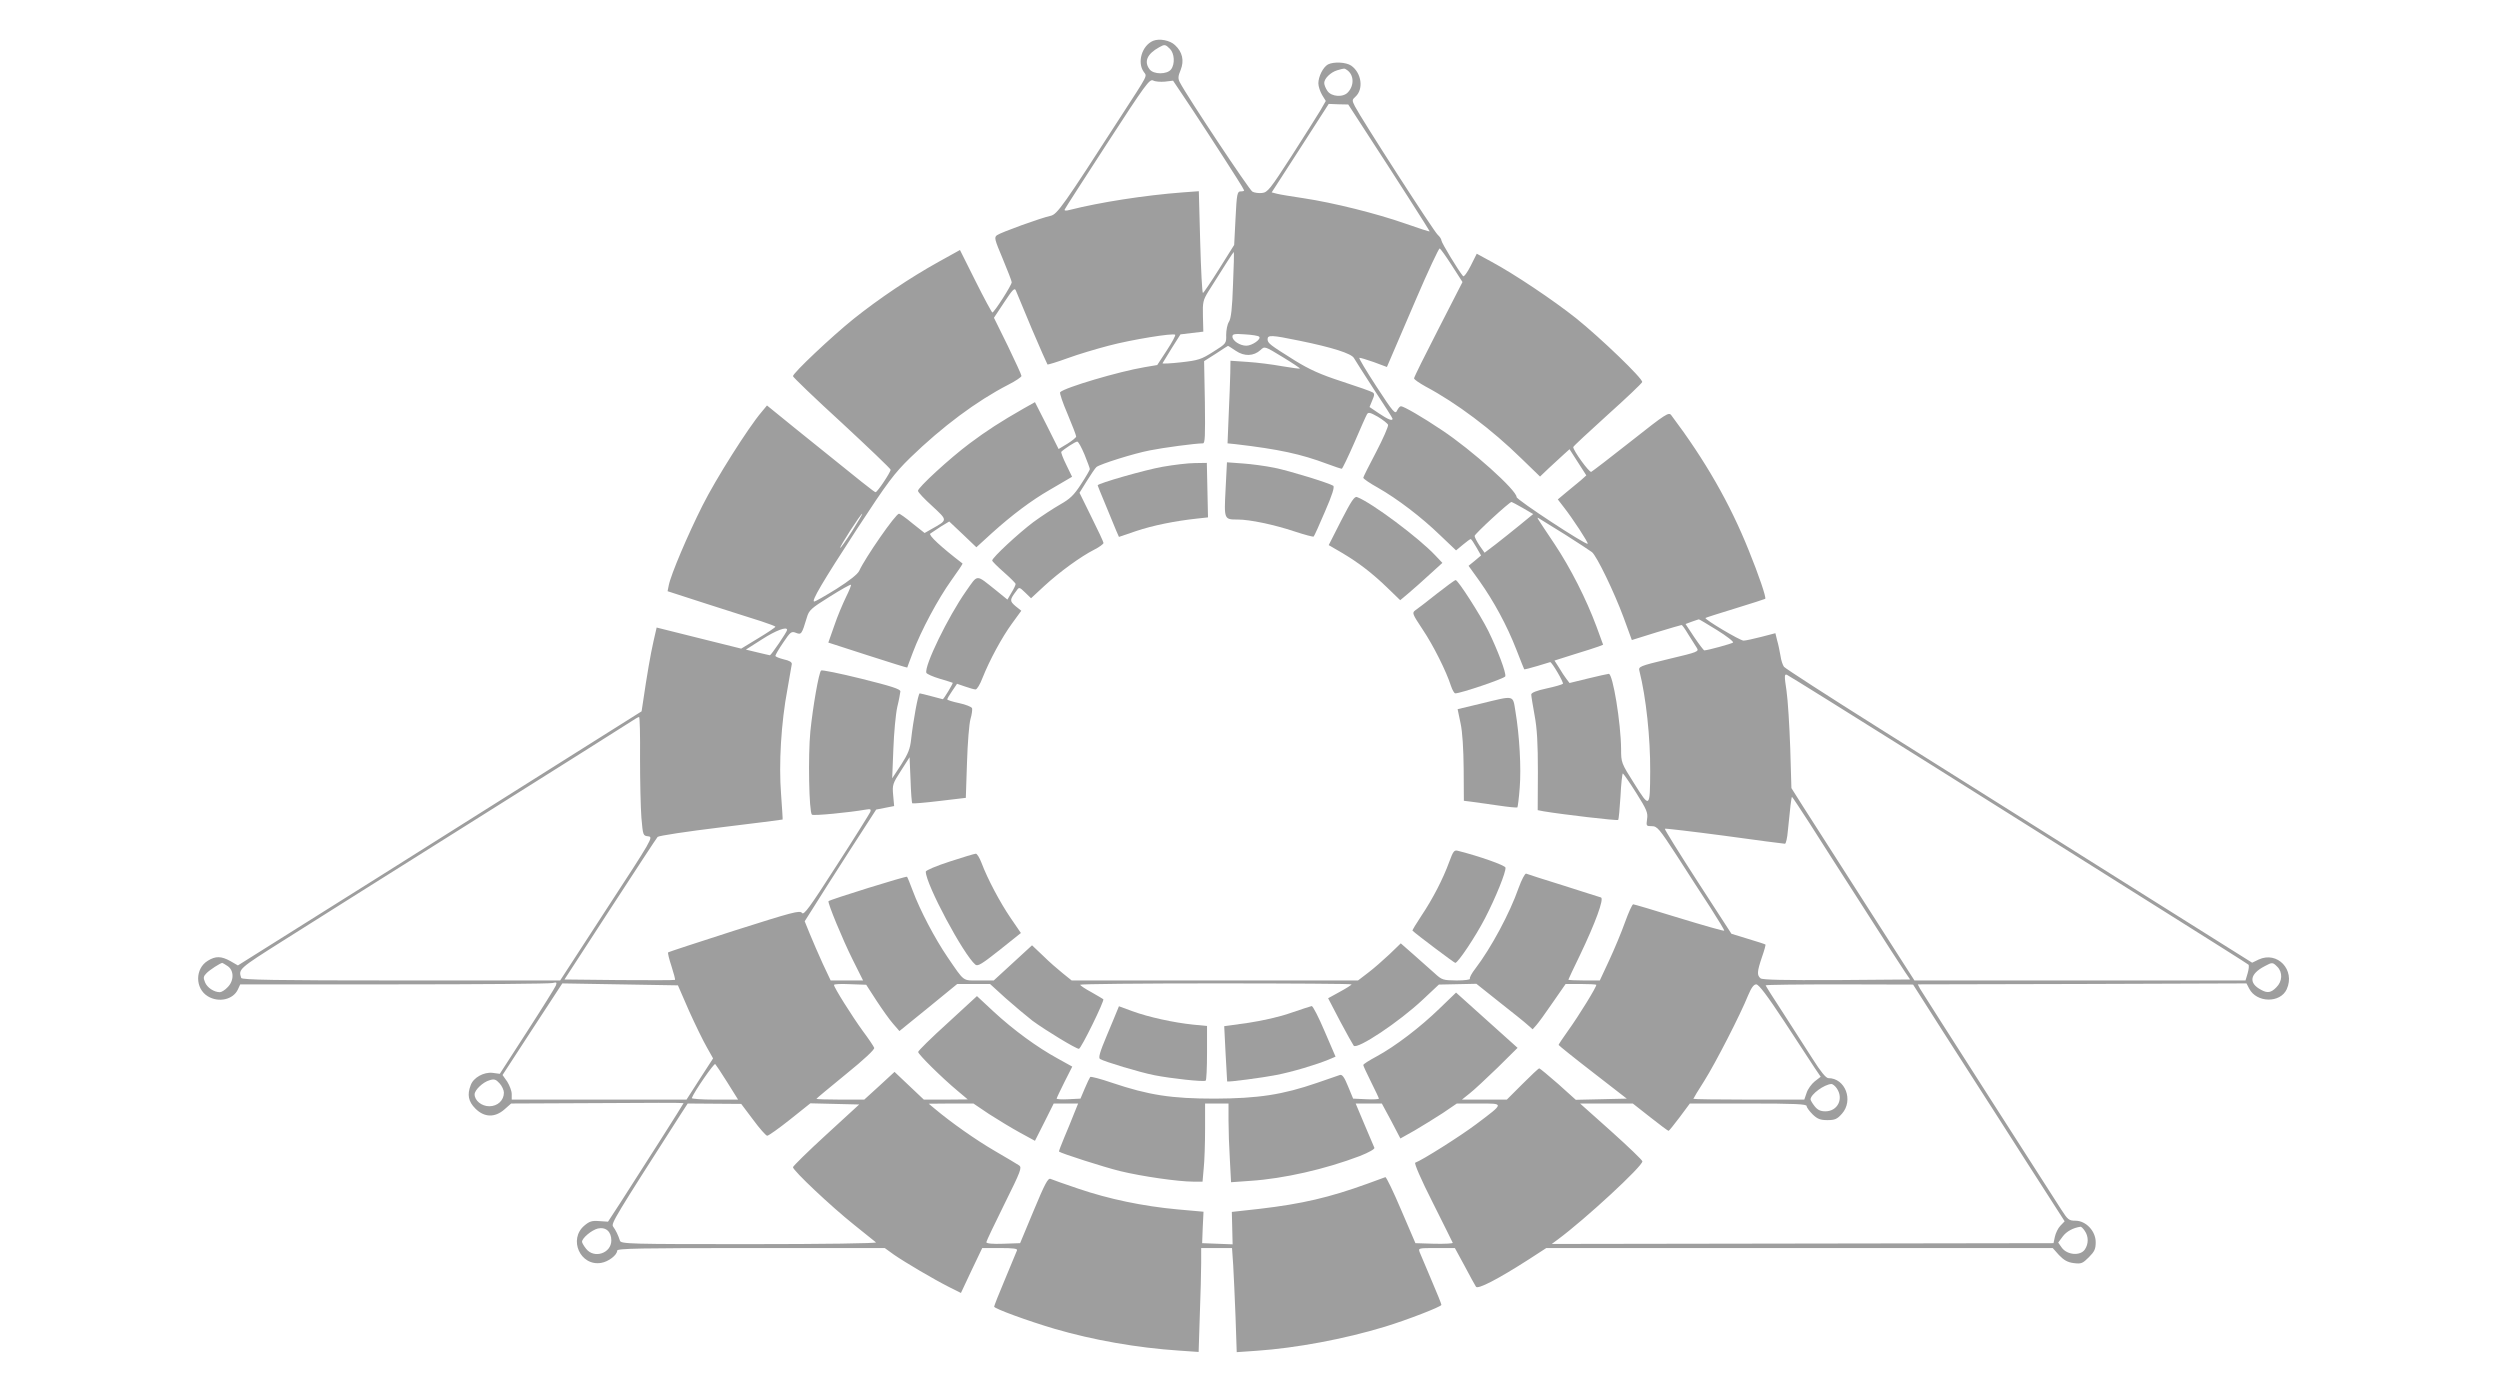 <?xml version="1.0" standalone="no"?>
<!DOCTYPE svg PUBLIC "-//W3C//DTD SVG 20010904//EN"
 "http://www.w3.org/TR/2001/REC-SVG-20010904/DTD/svg10.dtd">
<svg version="1.0" xmlns="http://www.w3.org/2000/svg"
 width="1280pt" height="711pt" viewBox="0 0 1280 711"
 preserveAspectRatio="xMidYMid meet">
<g transform="translate(0,711) scale(0.1,-0.1)"
fill="#9e9e9e" stroke="none">
<path d="M5904 6901 c-57 -24 -83 -110 -48 -159 17 -25 28 -4 -121 -234 -290
-450 -322 -496 -356 -503 -51 -11 -255 -85 -274 -99 -16 -11 -13 -21 29 -121
25 -60 46 -114 46 -120 0 -15 -90 -155 -99 -155 -3 0 -42 72 -86 160 l-80 160
-110 -61 c-146 -81 -306 -189 -435 -292 -113 -91 -310 -277 -310 -293 0 -5
112 -113 250 -239 137 -127 250 -235 250 -240 0 -13 -68 -115 -77 -115 -6 0
-48 33 -407 323 l-149 121 -29 -35 c-67 -79 -233 -341 -301 -477 -75 -149
-162 -353 -173 -409 l-6 -30 204 -66 c111 -36 236 -75 276 -88 39 -13 72 -25
72 -28 -1 -4 -40 -30 -88 -59 l-87 -53 -217 54 -216 54 -16 -70 c-15 -65 -35
-182 -53 -306 l-8 -53 -305 -192 c-168 -106 -633 -399 -1033 -651 l-729 -458
-38 22 c-47 26 -76 27 -116 2 -66 -40 -66 -142 0 -182 56 -34 130 -17 154 35
l12 26 787 0 c434 0 799 3 812 7 21 5 23 4 17 -13 -4 -10 -70 -116 -147 -235
l-140 -217 -37 5 c-45 5 -98 -24 -112 -63 -19 -49 -12 -84 24 -120 46 -46 100
-47 149 -4 l34 30 442 2 c242 2 441 2 441 0 0 -3 -209 -332 -325 -512 l-62
-95 -45 3 c-37 3 -50 -1 -76 -23 -83 -70 -21 -209 86 -191 37 6 82 40 82 63 0
11 123 13 685 13 l685 0 47 -34 c58 -40 202 -125 283 -166 l60 -30 54 115 55
115 91 0 c70 0 91 -3 87 -12 -3 -7 -30 -73 -61 -147 -31 -73 -56 -137 -56
-141 0 -10 172 -73 311 -114 195 -57 422 -97 635 -111 l101 -7 6 188 c4 104 7
224 7 267 l0 77 79 0 79 0 6 -88 c3 -48 8 -167 12 -266 l6 -179 102 7 c202 14
449 60 656 123 115 35 290 103 290 112 0 5 -23 62 -51 127 -28 66 -55 129 -60
142 -8 22 -8 22 86 22 l94 0 50 -92 c27 -51 53 -99 58 -106 9 -15 113 39 269
139 l91 59 1296 0 1297 0 32 -36 c25 -26 44 -37 75 -41 39 -5 46 -2 78 30 29
29 35 42 35 77 0 57 -50 110 -104 110 -33 0 -39 5 -73 58 -20 31 -188 293
-373 582 -185 289 -342 535 -349 547 l-12 23 842 2 841 3 14 -27 c38 -73 159
-75 192 -3 45 99 -48 197 -144 152 l-33 -16 -153 96 c-84 53 -310 195 -503
316 -407 256 -596 375 -1250 786 -264 166 -485 309 -491 317 -6 8 -15 33 -18
57 -4 23 -11 58 -17 78 l-9 37 -73 -19 c-39 -10 -80 -19 -90 -19 -18 0 -201
109 -195 116 2 2 71 24 153 49 81 25 150 47 153 49 6 7 -34 124 -84 247 -97
242 -224 463 -397 693 -13 17 -25 10 -206 -133 -106 -84 -198 -154 -204 -157
-11 -3 -92 109 -92 127 0 4 79 77 175 164 96 86 176 162 178 169 4 17 -212
225 -339 327 -116 92 -314 225 -431 288 l-77 42 -31 -62 c-17 -34 -35 -58 -39
-53 -24 28 -111 172 -111 183 0 7 -9 20 -19 29 -19 16 -392 595 -424 658 -15
30 -15 33 3 49 43 39 31 122 -22 159 -26 18 -90 21 -119 6 -25 -14 -49 -62
-49 -97 0 -15 9 -42 19 -59 l19 -31 -28 -49 c-16 -27 -83 -132 -148 -234 -109
-169 -122 -185 -150 -188 -17 -2 -40 1 -50 7 -16 9 -333 486 -371 559 -10 19
-10 31 4 64 19 48 9 92 -29 127 -26 25 -80 35 -112 22z m86 -41 c23 -23 27
-77 6 -105 -20 -27 -90 -27 -110 0 -30 39 -13 79 49 113 28 16 32 15 55 -8z
m906 -108 c36 -24 39 -78 6 -114 -24 -28 -86 -24 -106 7 -9 13 -16 31 -16 40
0 23 33 55 66 65 38 11 37 11 50 2z m-932 -60 l42 5 51 -76 c49 -72 195 -296
276 -424 20 -31 37 -60 37 -62 0 -3 -8 -5 -18 -5 -17 0 -20 -13 -26 -137 l-7
-137 -77 -123 c-42 -67 -80 -123 -83 -123 -4 0 -10 117 -14 261 l-7 260 -82
-6 c-198 -15 -426 -51 -580 -90 -18 -5 -27 -4 -25 2 2 6 101 159 219 341 194
299 216 329 234 320 10 -6 38 -8 60 -6z m1033 -262 c141 -216 323 -501 323
-505 0 -2 -56 16 -124 40 -148 52 -369 107 -521 130 -60 9 -122 19 -137 23
l-27 7 146 226 146 227 50 -2 50 -1 94 -145z m437 -680 l54 -84 -124 -242
c-68 -132 -124 -245 -124 -251 0 -6 27 -24 59 -42 158 -84 339 -220 490 -368
l96 -93 45 43 c25 23 59 55 76 70 l30 27 43 -67 43 -67 -29 -26 c-17 -14 -50
-41 -74 -61 l-43 -36 30 -39 c45 -57 128 -184 123 -188 -9 -8 -364 225 -364
239 0 35 -229 241 -383 343 -98 66 -195 122 -209 122 -6 0 -14 -10 -20 -22 -9
-21 -19 -10 -105 122 -52 80 -92 146 -88 148 4 1 37 -9 74 -22 l67 -25 18 42
c10 23 69 160 131 305 62 145 117 261 121 260 5 -2 33 -41 63 -88z m-1121 -97
c-4 -122 -10 -174 -21 -191 -8 -12 -14 -42 -14 -67 1 -43 1 -44 -66 -86 -61
-39 -76 -44 -165 -54 -53 -6 -96 -8 -95 -5 2 4 23 38 47 77 l45 71 58 7 59 7
-2 79 c-2 72 1 83 28 127 84 134 128 202 130 202 2 0 0 -75 -4 -167z m-1030
-227 c42 -98 78 -180 80 -182 2 -2 48 12 103 32 54 20 149 48 210 64 117 31
332 66 341 56 3 -3 -16 -39 -43 -80 l-49 -75 -65 -11 c-131 -22 -408 -104
-432 -128 -4 -4 13 -54 38 -112 24 -57 44 -109 44 -115 0 -5 -21 -22 -45 -37
l-45 -27 -60 120 -61 120 -57 -32 c-119 -68 -190 -114 -277 -179 -103 -77
-265 -226 -265 -243 0 -7 33 -42 73 -78 80 -75 81 -70 -4 -118 l-35 -20 -62
49 c-33 28 -65 50 -69 50 -17 0 -173 -225 -204 -293 -8 -17 -50 -50 -116 -92
-58 -36 -109 -65 -114 -65 -17 0 40 97 219 372 157 240 190 284 273 365 163
158 338 289 501 373 38 19 68 40 68 45 0 6 -32 75 -70 154 l-71 144 53 80 c42
64 53 75 59 60 4 -10 41 -98 82 -197z m1164 -40 c12 -12 -36 -46 -66 -46 -32
0 -71 25 -71 47 0 13 11 15 65 11 35 -2 68 -7 72 -12z m204 -20 c172 -35 268
-66 281 -89 6 -11 53 -84 104 -163 52 -78 94 -145 94 -148 0 -13 -23 -4 -69
27 l-49 33 14 34 c12 27 12 35 2 41 -7 5 -78 30 -158 56 -111 36 -167 62 -240
107 -129 81 -139 88 -140 109 0 23 20 22 161 -7z m-324 -52 c44 -30 92 -28
127 4 21 20 21 20 113 -36 51 -31 91 -58 89 -59 -2 -2 -43 4 -92 12 -49 9
-128 19 -176 22 l-88 6 -1 -64 c-1 -35 -4 -130 -8 -211 l-6 -148 40 -4 c223
-26 337 -51 470 -101 37 -14 71 -25 75 -25 3 0 32 60 64 133 31 72 60 138 65
146 7 12 17 9 56 -13 25 -15 49 -34 52 -41 2 -8 -25 -70 -61 -139 -36 -68 -66
-128 -66 -132 0 -5 33 -28 73 -50 102 -58 225 -152 320 -244 l82 -78 35 29
c19 16 37 29 40 29 3 0 16 -19 29 -42 l24 -42 -32 -27 -32 -26 56 -78 c73
-103 140 -226 188 -349 22 -56 40 -102 41 -103 1 -1 31 6 67 17 35 11 65 20
66 20 9 0 71 -106 65 -111 -4 -4 -42 -15 -84 -24 -52 -11 -78 -22 -78 -31 0
-8 8 -56 17 -106 13 -69 17 -144 17 -290 l-1 -196 31 -6 c96 -16 376 -49 381
-44 3 3 8 58 12 122 3 64 9 116 12 116 3 -1 34 -45 68 -99 55 -87 61 -103 56
-135 -5 -35 -4 -36 24 -36 28 0 38 -12 129 -152 54 -84 131 -204 172 -266 40
-63 72 -115 70 -117 -2 -3 -106 27 -231 65 -125 39 -231 70 -235 70 -5 0 -24
-42 -42 -92 -18 -51 -55 -139 -81 -195 l-48 -103 -80 0 c-45 0 -81 2 -81 4 0
2 27 59 60 127 78 163 124 288 107 294 -6 2 -93 29 -192 61 -99 31 -185 58
-191 61 -6 2 -23 -30 -39 -74 -45 -129 -141 -307 -221 -412 -19 -24 -31 -47
-28 -52 3 -5 -28 -9 -68 -9 -70 1 -75 2 -114 38 -23 20 -71 63 -107 95 l-65
57 -58 -56 c-33 -31 -82 -74 -110 -95 l-51 -39 -733 0 -733 0 -46 37 c-25 20
-71 60 -101 90 l-56 53 -98 -90 -98 -90 -75 0 c-86 0 -73 -10 -162 120 -64 94
-140 238 -178 340 -13 35 -26 67 -29 71 -3 5 -392 -116 -402 -125 -6 -7 73
-198 123 -298 l54 -108 -83 0 -83 0 -41 87 c-22 49 -52 117 -66 152 l-26 64
45 71 c24 39 106 168 182 286 l139 215 46 9 46 9 -5 56 c-5 53 -2 60 40 125
l44 69 5 -117 c2 -63 6 -117 9 -119 2 -2 65 3 139 12 l135 16 6 180 c3 99 11
200 18 224 7 23 10 49 8 55 -3 7 -33 19 -66 26 -34 7 -61 16 -61 19 0 4 11 23
25 43 l25 37 41 -14 c23 -8 47 -15 54 -15 7 0 23 26 35 58 37 93 100 209 151
279 l48 66 -30 24 c-30 26 -30 32 5 78 14 20 15 20 45 -9 l30 -29 68 63 c78
72 187 151 256 186 26 13 47 29 47 34 0 5 -28 65 -62 133 l-61 124 38 61 c21
34 43 66 49 71 19 15 190 69 273 85 69 14 234 36 272 36 11 0 12 38 10 210
l-4 211 60 38 c33 22 61 40 62 40 1 1 19 -11 40 -25z m-774 -532 c15 -37 27
-70 27 -74 0 -4 -20 -39 -45 -77 -37 -57 -56 -75 -107 -104 -35 -20 -96 -60
-137 -90 -77 -58 -211 -182 -211 -197 0 -4 27 -31 60 -60 33 -29 60 -56 60
-60 0 -5 -9 -25 -21 -44 l-21 -36 -59 48 c-105 83 -90 84 -153 -5 -92 -131
-215 -384 -203 -418 3 -6 34 -20 68 -30 35 -10 65 -20 67 -21 3 -2 -46 -84
-51 -84 -1 0 -27 7 -57 15 -30 8 -58 15 -61 15 -8 0 -34 -144 -44 -235 -5 -48
-15 -74 -51 -130 l-46 -70 6 150 c3 83 12 179 20 215 9 36 15 72 16 80 0 12
-47 27 -200 65 -109 27 -202 46 -206 42 -12 -12 -42 -185 -55 -312 -12 -123
-7 -412 8 -426 7 -7 191 11 277 26 23 4 27 2 22 -12 -4 -9 -81 -133 -173 -275
-139 -217 -168 -256 -177 -242 -11 14 -48 4 -347 -91 -184 -59 -336 -109 -338
-111 -3 -3 5 -35 17 -71 12 -37 20 -68 18 -70 -2 -2 -130 -2 -284 -1 l-282 3
234 360 c129 198 238 365 243 370 5 6 151 28 324 49 173 21 315 39 316 40 1 1
-3 60 -8 131 -12 153 0 364 33 538 11 62 21 119 22 127 1 10 -13 18 -41 24
-24 6 -43 14 -43 18 0 5 18 36 40 68 37 55 42 59 65 50 28 -11 30 -8 56 78 11
38 21 47 117 107 57 36 107 64 109 61 2 -2 -9 -30 -25 -62 -16 -33 -44 -98
-60 -146 l-31 -88 201 -65 c111 -36 202 -64 203 -63 0 2 14 37 29 78 42 112
129 274 197 369 33 46 59 84 57 86 -112 86 -175 145 -165 153 7 5 31 21 54 36
l43 26 70 -66 69 -66 80 73 c102 92 202 167 294 220 40 23 82 48 94 55 l22 13
-30 62 c-17 34 -28 64 -25 66 15 15 72 52 81 52 6 1 22 -29 38 -67z m2244
-273 l53 -31 -67 -55 c-37 -30 -93 -75 -124 -99 l-58 -44 -26 37 c-14 21 -25
43 -25 49 0 10 178 174 189 174 2 0 28 -14 58 -31z m-3434 -118 c-32 -50 -59
-88 -61 -86 -5 4 105 175 113 175 2 0 -21 -40 -52 -89z m3652 -19 c66 -42 127
-82 136 -89 25 -21 114 -205 162 -335 l42 -115 125 39 c69 21 127 38 130 38 3
0 18 -21 34 -48 17 -26 36 -56 43 -68 13 -20 9 -22 -143 -58 -153 -37 -156
-39 -150 -62 34 -135 56 -342 55 -513 -1 -190 -2 -190 -81 -64 -67 106 -68
108 -68 178 -1 132 -42 385 -63 385 -7 -1 -55 -11 -107 -24 l-94 -23 -16 21
c-9 12 -26 37 -38 58 l-23 36 101 32 c56 17 112 35 125 40 l23 9 -34 93 c-52
140 -133 300 -215 423 -98 147 -94 139 -78 130 8 -5 68 -42 134 -83z m776
-488 c50 -31 87 -60 82 -64 -7 -6 -131 -40 -147 -40 -3 0 -26 30 -51 67 l-45
68 32 12 c18 6 34 12 36 12 1 1 43 -24 93 -55z m-4761 1 c0 -10 -82 -130 -88
-130 -4 1 -33 7 -65 15 l-58 14 83 53 c70 45 128 67 128 48z m5860 -692 c399
-251 925 -582 1170 -736 245 -154 448 -282 452 -286 4 -4 2 -23 -4 -44 l-11
-37 -847 0 -848 0 -255 398 c-140 218 -282 440 -315 492 l-60 95 -6 205 c-4
113 -12 245 -19 293 -12 78 -11 87 2 82 8 -3 341 -211 741 -462z m-6613 35 c0
-117 3 -254 7 -305 8 -90 8 -92 35 -95 27 -3 21 -13 -212 -370 l-239 -368
-814 0 c-643 0 -816 3 -819 13 -15 45 -13 47 215 191 124 79 567 357 985 620
418 263 776 488 795 501 19 13 38 24 42 24 4 1 6 -95 5 -211z m5986 -330 c46
-73 171 -268 277 -433 105 -165 203 -316 216 -335 l24 -35 -376 -3 c-270 -1
-381 1 -390 9 -19 16 -18 34 7 108 12 34 20 63 18 65 -2 2 -42 15 -89 29 l-85
26 -173 267 c-95 147 -171 269 -168 271 2 2 139 -14 305 -36 165 -23 305 -41
310 -41 5 0 12 30 15 68 11 114 18 172 21 172 2 0 41 -60 88 -132z m-8098
-734 c34 -22 34 -76 0 -109 -13 -14 -31 -25 -39 -25 -30 0 -65 23 -76 50 -10
24 -9 31 8 48 17 17 68 50 80 52 1 0 14 -7 27 -16z m10495 -4 c28 -28 26 -75
-5 -105 -27 -28 -46 -31 -78 -13 -65 34 -59 81 18 121 39 21 41 21 65 -3z
m-8132 -226 c32 -71 73 -155 91 -186 l32 -57 -68 -105 -68 -106 -447 0 -448 0
0 29 c0 15 -11 44 -23 63 l-24 34 153 235 153 234 296 -5 296 -5 57 -131z
m960 52 c29 -44 67 -98 85 -118 l32 -37 148 120 148 121 84 0 84 0 79 -72 c44
-39 106 -91 138 -116 68 -50 223 -144 238 -144 11 0 132 247 125 254 -2 2 -30
18 -61 36 -32 17 -58 35 -58 38 0 4 313 7 695 7 382 0 695 -2 695 -5 0 -3 -27
-20 -60 -38 l-60 -33 61 -117 c34 -64 66 -121 70 -126 18 -21 233 122 355 237
l81 76 96 2 96 2 118 -94 c65 -51 130 -103 144 -116 l26 -23 18 20 c11 12 49
64 85 117 l66 95 77 0 c42 0 78 -2 80 -4 4 -7 -89 -158 -143 -233 -27 -38 -50
-72 -50 -75 1 -3 79 -66 175 -140 l174 -135 -130 -3 -131 -3 -90 81 c-50 44
-94 80 -97 80 -4 0 -42 -36 -86 -80 l-80 -80 -115 0 -115 0 40 32 c22 17 86
77 143 132 l102 101 -157 141 -158 142 -85 -82 c-99 -96 -226 -193 -322 -245
-37 -20 -68 -39 -68 -44 0 -4 18 -43 40 -87 22 -44 40 -82 40 -85 0 -3 -30 -5
-66 -3 l-66 3 -26 63 c-19 47 -30 62 -42 58 -8 -3 -60 -21 -116 -40 -177 -61
-301 -80 -524 -81 -223 0 -338 18 -526 81 -58 20 -108 33 -112 30 -3 -4 -16
-30 -28 -59 l-22 -52 -61 -3 c-34 -2 -61 0 -61 3 0 3 18 41 40 85 l40 79 -74
41 c-106 58 -225 145 -327 239 l-87 81 -150 -138 c-83 -75 -151 -142 -151
-148 -1 -11 121 -132 204 -201 l50 -42 -112 -1 -113 0 -75 71 -75 71 -77 -71
-78 -71 -122 0 c-68 0 -123 2 -123 4 0 2 68 58 151 126 94 76 148 127 145 135
-3 8 -29 47 -59 87 -55 76 -147 222 -147 235 0 5 37 6 82 4 l83 -3 53 -82z
m4649 -108 c69 -106 139 -213 155 -237 l30 -44 -31 -24 c-16 -13 -35 -39 -41
-58 l-12 -35 -284 0 c-156 0 -284 2 -284 4 0 2 25 44 56 92 59 94 185 340 224
437 17 40 29 57 42 57 13 0 56 -57 145 -192z m812 -51 c85 -133 174 -271 197
-307 23 -36 128 -199 233 -364 l192 -299 -22 -23 c-12 -12 -24 -38 -28 -56
l-7 -33 -1284 -2 -1285 -2 30 22 c142 105 436 377 434 401 0 6 -72 75 -160
154 l-159 142 135 0 135 0 89 -70 c48 -38 91 -70 94 -70 3 0 28 32 57 70 l52
70 299 0 c240 0 299 -3 299 -13 0 -7 14 -26 31 -43 24 -23 39 -29 75 -29 39 0
50 5 75 33 60 68 17 182 -70 182 -12 0 -39 33 -80 98 -34 53 -102 159 -151
235 -50 76 -90 140 -90 142 0 3 170 5 378 5 l377 -1 154 -242z m-6225 -259
l55 -88 -121 0 c-66 0 -118 4 -116 8 13 34 114 180 120 174 4 -4 32 -46 62
-94z m-1144 -52 c0 -40 -32 -70 -75 -70 -39 0 -75 29 -75 61 0 22 43 63 76 72
24 8 33 5 52 -16 12 -13 22 -35 22 -47z m6824 22 c37 -53 5 -118 -58 -118 -25
0 -40 7 -55 26 -12 15 -21 31 -21 35 0 26 70 77 107 79 6 0 19 -10 27 -22z
m-5548 -161 c33 -45 66 -82 72 -82 7 0 59 37 117 83 l104 83 125 -3 125 -3
-169 -155 c-93 -85 -169 -160 -170 -166 0 -17 194 -200 313 -295 56 -45 106
-85 112 -90 5 -5 -268 -9 -648 -9 -618 0 -658 1 -663 18 -8 26 -22 55 -35 72
-11 16 10 50 345 573 l37 57 137 -1 137 -1 61 -81z m1208 29 c45 -29 116 -72
158 -95 l77 -42 48 95 48 96 62 0 63 0 -21 -52 c-11 -29 -34 -84 -50 -122 -16
-38 -28 -70 -27 -72 10 -9 231 -80 313 -100 110 -27 299 -54 374 -54 l48 0 6
68 c4 37 7 127 7 200 l0 132 60 0 60 0 0 -87 c0 -49 3 -139 7 -202 l6 -114 98
7 c171 11 385 60 561 127 48 19 77 36 75 42 -3 7 -26 60 -51 120 l-45 107 67
0 67 0 48 -89 47 -90 73 41 c39 23 104 63 144 89 l72 49 112 0 c132 0 133 4
-13 -106 -84 -63 -276 -184 -312 -197 -6 -3 29 -85 89 -203 55 -109 101 -203
103 -207 2 -4 -40 -6 -94 -5 l-97 3 -73 170 c-40 94 -76 169 -81 168 -4 -2
-46 -17 -93 -34 -193 -70 -335 -103 -549 -128 l-144 -16 2 -83 2 -83 -78 3
-78 3 3 80 4 81 -134 12 c-175 16 -352 53 -507 106 -69 23 -133 46 -142 50
-13 6 -29 -24 -86 -161 l-70 -168 -86 -3 c-55 -2 -87 1 -87 8 0 5 42 93 93
196 84 169 90 186 75 197 -10 7 -66 40 -126 75 -96 56 -220 143 -307 216 l-30
25 114 1 115 0 80 -54z m-1934 -647 c0 -66 -88 -95 -129 -43 -12 15 -21 31
-21 36 0 19 49 60 81 68 41 9 69 -16 69 -61z m7544 49 c20 -29 20 -67 0 -96
-23 -33 -89 -28 -117 9 l-19 27 23 31 c19 26 54 45 91 50 4 1 14 -9 22 -21z"/>
<path d="M5952 4720 c-86 -15 -332 -85 -332 -95 0 -1 18 -47 41 -101 23 -55
47 -113 54 -131 l14 -32 88 30 c86 29 201 52 313 64 l55 6 -3 139 -3 140 -62
-1 c-34 0 -108 -9 -165 -19z"/>
<path d="M6275 4605 c-8 -155 -8 -155 62 -155 62 0 186 -26 291 -61 52 -17 96
-29 98 -26 3 2 29 60 58 128 37 85 50 126 42 132 -22 14 -222 76 -301 92 -44
9 -117 19 -161 22 l-82 6 -7 -138z"/>
<path d="M6867 4445 l-64 -126 67 -39 c85 -50 158 -106 237 -183 l62 -60 43
36 c24 20 72 63 108 96 l65 59 -35 37 c-85 91 -329 273 -402 300 -13 5 -29
-19 -81 -120z"/>
<path d="M7355 4069 c-49 -39 -98 -77 -109 -84 -17 -13 -15 -18 38 -98 55 -82
121 -214 145 -289 7 -21 17 -38 22 -38 28 0 252 76 256 87 6 16 -39 135 -87
233 -42 84 -155 260 -167 260 -5 0 -48 -32 -98 -71z"/>
<path d="M7584 3508 l-121 -29 15 -72 c10 -45 15 -133 16 -234 l1 -163 40 -5
c22 -3 83 -12 135 -19 52 -8 97 -12 99 -10 2 2 8 48 12 101 8 102 -1 266 -22
391 -14 85 -2 82 -175 40z"/>
<path d="M7420 2697 c-32 -88 -85 -190 -142 -275 -27 -41 -48 -75 -46 -77 21
-20 214 -165 219 -165 14 0 105 137 152 228 55 106 109 240 105 260 -3 12
-133 58 -244 86 -19 5 -24 -3 -44 -57z"/>
<path d="M4863 2699 c-68 -22 -123 -45 -123 -52 0 -64 193 -425 254 -476 12
-10 33 3 124 75 l109 87 -52 76 c-54 79 -119 201 -150 284 -10 26 -23 47 -29
46 -6 0 -66 -18 -133 -40z"/>
<path d="M5720 1936 c-4 -11 -29 -70 -54 -130 -35 -83 -43 -112 -34 -118 24
-14 202 -68 278 -83 86 -17 251 -35 263 -28 4 2 7 66 7 142 l0 138 -72 7 c-97
10 -227 38 -311 69 l-68 25 -9 -22z"/>
<path d="M6609 1924 c-56 -20 -145 -40 -218 -51 l-123 -17 7 -140 c4 -78 8
-142 8 -143 4 -4 181 19 251 33 80 15 206 53 269 79 l35 15 -56 130 c-30 71
-60 129 -66 129 -6 -1 -54 -17 -107 -35z"/>
</g>
</svg>
